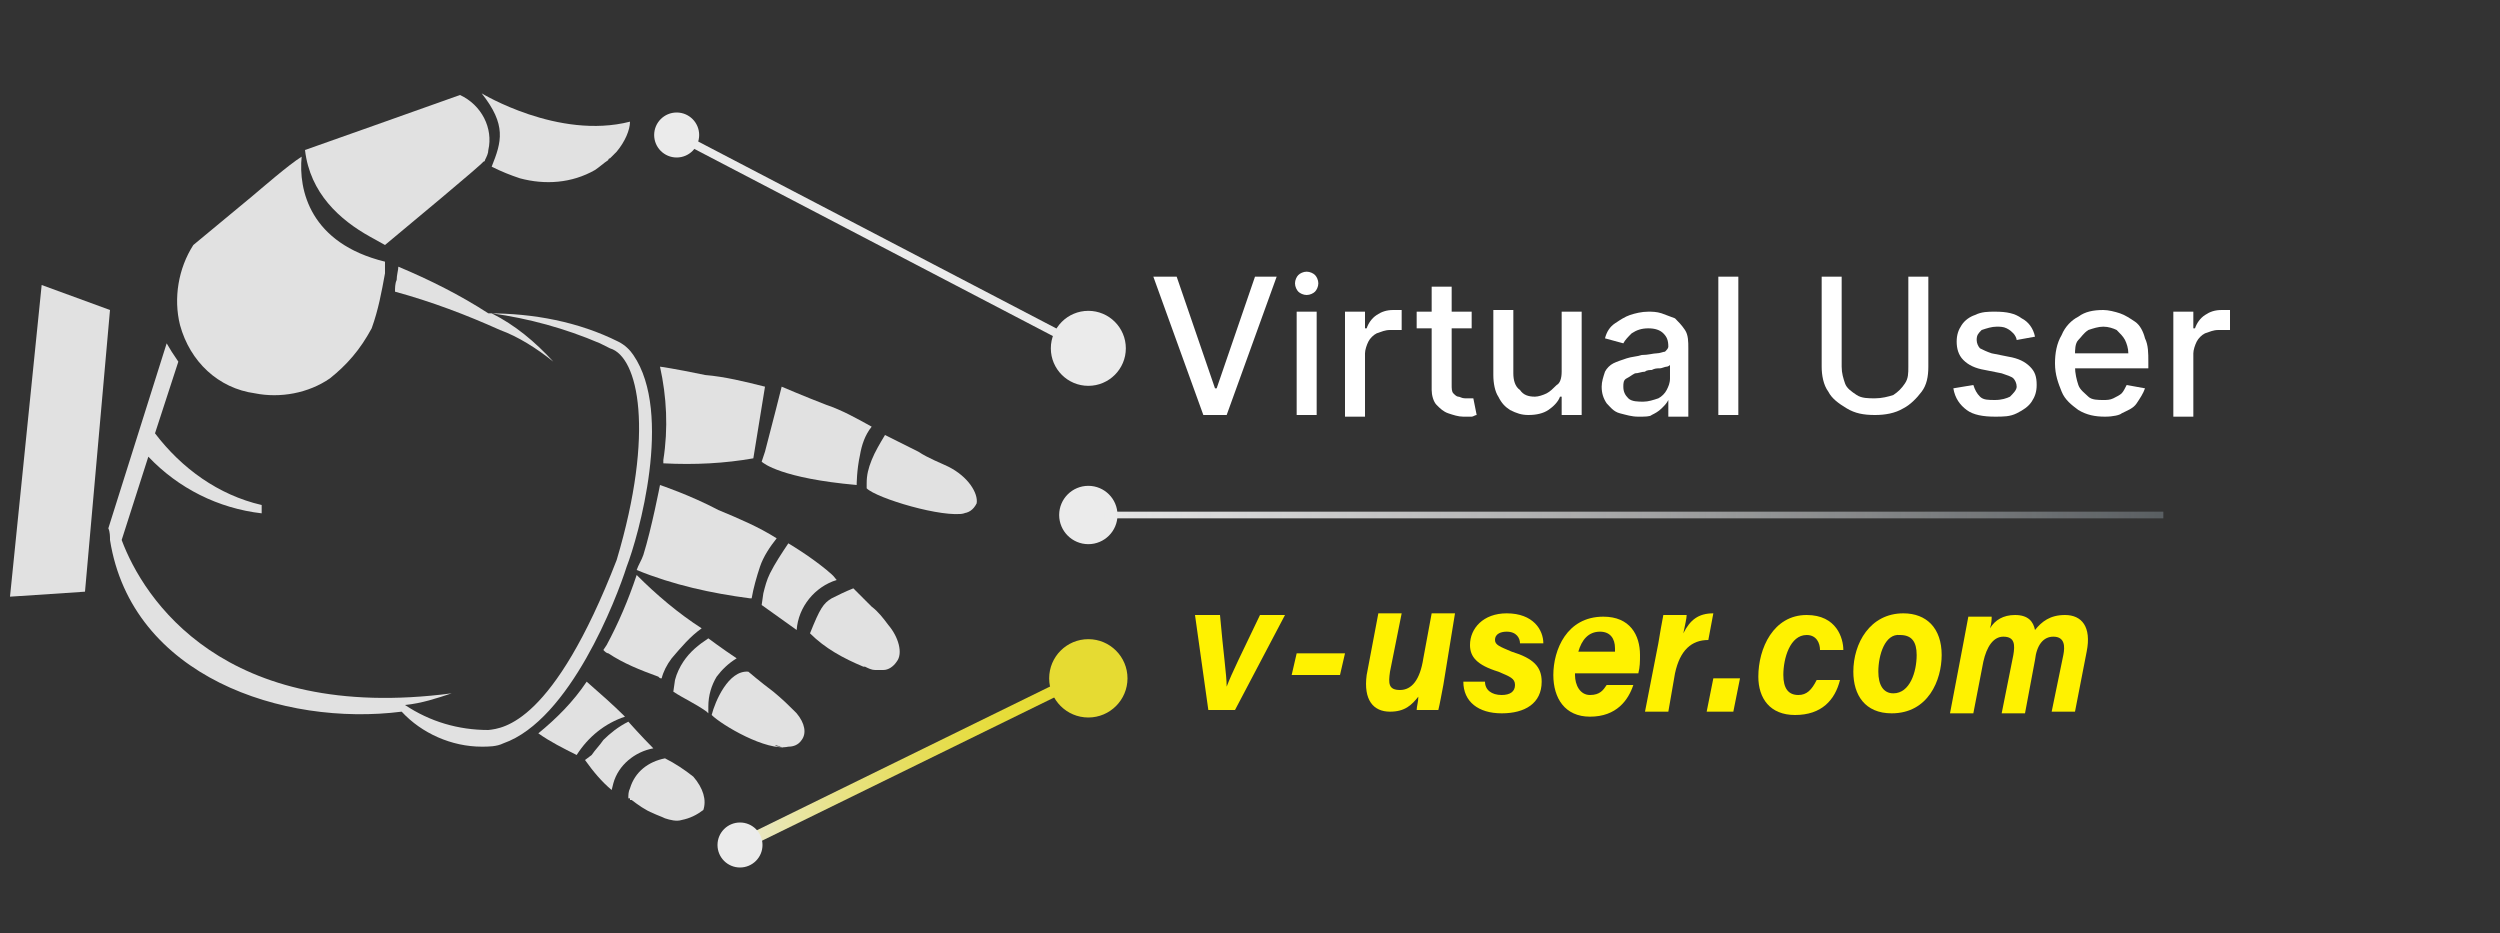 <?xml version="1.0" encoding="utf-8"?>
<!-- Generator: Adobe Illustrator 23.1.0, SVG Export Plug-In . SVG Version: 6.00 Build 0)  -->
<svg version="1.1" id="Resize-En" xmlns="http://www.w3.org/2000/svg" xmlns:xlink="http://www.w3.org/1999/xlink" x="0px" y="0px"
	 viewBox="0 0 150 56" style="enable-background:new 0 0 150 56;" xml:space="preserve">
<rect x="0" y="0" width="150" height="56" fill="#333333" stroke="none"/>
<style type="text/css">
	.st0{opacity:0.85;}
	.st1{fill:#FFFFFF;}
	.st2{opacity:0.9;}
	.st3{fill:#FFFFFF;stroke:#FFFFFF;stroke-width:0.5;stroke-miterlimit:10;}
	.st4{fill:none;stroke:#FFFFFF;stroke-width:0.5;stroke-miterlimit:10;}
	.st5{fill:#F9ED32;stroke:#F9ED32;stroke-width:0.5;stroke-miterlimit:10;}
	.st6{fill:none;stroke:url(#SVGID_1_);stroke-width:0.7;stroke-miterlimit:10;}
	.st7{fill:none;stroke:url(#SVGID_2_);stroke-width:0.4;stroke-miterlimit:10;}
	.st8{fill:#FFF200;}
</style>
<title>resize-En</title>
<g id="white_hand" class="st0">
	<path id="_Path_" class="st1" d="M46.5,44.7h0.2c0.1,0,0.2,0.1,0.3,0.1C46.8,44.8,46.6,44.7,46.5,44.7z"/>
	<path id="_Path_3" class="st1" d="M29.3,9L29.3,9c0,0.2-0.1,0.4-0.2,0.6c0,0,0,0.1-0.1,0.1c0,0,0,0,0,0h0c0,0.1-4.7,4-5.9,5
		l-0.9-0.5l0,0c-1.8-1-3.6-2.6-3.9-5.2c3.4-1.2,4.8-1.7,9.3-3.3C28.9,6.3,29.6,7.7,29.3,9z"/>
	<path id="_Path_4" class="st1" d="M37,9.1l-0.4,0.4l0,0c0,0-0.1,0-0.1,0.1l0,0v0c-0.3,0.2-0.5,0.4-0.8,0.6c-1.4,0.8-3,0.9-4.5,0.5
		c-0.6-0.2-1.1-0.4-1.7-0.7c0.6-1.5,0.9-2.5-0.6-4.4c0,0,4.6,2.8,8.9,1.7C37.8,7.8,37.5,8.5,37,9.1z"/>
	<path id="_Path_5" class="st1" d="M32.3,44c1.1-0.9,2.1-1.9,2.9-3.1c0.8,0.7,1.6,1.4,2.3,2.1c-1.2,0.4-2.2,1.2-2.9,2.3l0,0
		C33.8,44.9,33,44.5,32.3,44z"/>
	<path id="_Compound_Path_" class="st1" d="M42.7,42.9L42.7,42.9c0.2-0.8,1-2.7,2.2-2.6c0,0,0.7,0.6,1.5,1.2
		c0.6,0.5,0.9,0.8,1.2,1.1l0,0l0.2,0.2l0,0c0.5,0.6,0.6,1.2,0.3,1.6c-0.2,0.3-0.5,0.4-0.8,0.4C46,45.1,43.3,43.5,42.7,42.9z
		 M46.5,44.7c0.1,0.1,0.2,0.1,0.4,0.1C46.8,44.8,46.7,44.7,46.5,44.7L46.5,44.7z M46.9,44.8L46.9,44.8C47,44.9,46.9,44.9,46.9,44.8
		L46.9,44.8z"/>
	<path id="_Path_6" class="st1" d="M48.6,38c0.6-1.5,0.8-1.8,1.3-2.1c0.4-0.2,0.8-0.4,1.3-0.6l1.1,1.1c0.4,0.3,0.7,0.7,1,1.1
		c0.6,0.7,0.9,1.7,0.5,2.2c-0.2,0.3-0.5,0.5-0.8,0.5h-0.5c-0.2,0-0.4-0.1-0.6-0.2h-0.1C50.6,39.5,49.5,38.9,48.6,38z"/>
	<path id="_Path_7" class="st1" d="M51.4,29.1L51.4,29.1c-4.5-0.4-5.6-1.3-5.7-1.4l0.2-0.6c0.4-1.5,1-3.9,1-3.9s1.4,0.6,2.7,1.1
		c0.9,0.3,1.8,0.8,2.7,1.3c-0.4,0.5-0.6,1.1-0.7,1.7C51.4,28.2,51.4,29.1,51.4,29.1z"/>
	<path id="_Path_8" class="st1" d="M45.2,27.5L45.2,27.5c-1.7,0.3-3.5,0.4-5.4,0.3v-0.2c0.3-1.9,0.2-3.8-0.2-5.6
		c0,0,0.8,0.1,2.7,0.5c1.2,0.1,2.4,0.4,3.6,0.7L45.2,27.5C45.3,27.5,45.3,27.5,45.2,27.5z"/>
	<path id="_Path_9" class="st1" d="M19.8,22.7c-1.3,0.9-3,1.2-4.5,0.9c-2.2-0.3-3.9-1.9-4.5-4.1c-0.4-1.6-0.1-3.4,0.8-4.8l3.5-2.9
		c0.6-0.5,2.2-1.9,3-2.4c-0.2,2,0.5,5.2,5,6.3v0.7c-0.2,1.1-0.4,2.2-0.8,3.3C21.6,21,20.8,21.9,19.8,22.7z"/>
	<path id="_Path_10" class="st1" d="M37.7,47.9c0-0.2,0-0.4,0.1-0.6l0,0c0.3-1,1.1-1.6,2.1-1.8c0.6,0.3,1.2,0.7,1.7,1.1
		c0.6,0.7,0.8,1.4,0.6,2c-0.4,0.3-0.8,0.5-1.3,0.6c-0.3,0.1-0.7,0-1-0.1c-0.2-0.1-0.5-0.2-0.7-0.3c-0.5-0.2-0.9-0.5-1.3-0.8h-0.1
		V47.9z"/>
	<path id="_Path_11" class="st1" d="M35.5,45.3c0.2-0.3,0.5-0.6,0.7-0.9c0.4-0.4,0.9-0.8,1.5-1.1c0,0,0.8,0.9,1.5,1.6
		c-1.1,0.2-2.1,1-2.4,2.1l0,0l-0.1,0.4c-0.6-0.5-1.1-1.1-1.6-1.8L35.5,45.3z"/>
	<path id="_Path_12" class="st1" d="M40.4,41.5l0.1-0.7l0,0c0.1-0.4,0.3-0.8,0.5-1.1c0.4-0.6,0.9-1,1.5-1.4c0,0,0.8,0.6,1.7,1.2
		c-0.5,0.3-0.9,0.7-1.2,1.1c-0.3,0.5-0.5,1.1-0.5,1.8l0,0v0.4l-0.1-0.1C41.7,42.2,41,41.9,40.4,41.5z"/>
	<path id="_Path_13" class="st1" d="M45.7,36.3l0.1-0.7l0,0c0.1-0.4,0.2-0.8,0.4-1.2c0.3-0.6,0.7-1.2,1.1-1.8c0,0,1.2,0.7,2.3,1.6
		c0.2,0.2,0.3,0.2,0.6,0.6c-1.3,0.4-2.3,1.6-2.4,3l0,0C47.1,37.3,46.4,36.8,45.7,36.3z"/>
	<path id="_Path_14" class="st1" d="M36.4,38.7c0.7-1.3,1.3-2.7,1.8-4.2c1.2,1.2,2.5,2.3,3.9,3.2c-0.7,0.5-1.2,1.1-1.8,1.8
		c-0.3,0.4-0.5,0.8-0.6,1.2l0,0c-0.1,0-0.1,0-0.2-0.1c-1.1-0.4-2.1-0.8-3-1.4c-0.1,0-0.2-0.1-0.3-0.2l0,0L36.4,38.7z"/>
	<path id="_Path_15" class="st1" d="M38.6,33.3c0.5-1.6,1-4.2,1-4.2s1.8,0.6,3.5,1.5c1.2,0.5,2.4,1,3.5,1.7c-0.4,0.5-0.8,1.1-1,1.7
		c-0.2,0.6-0.4,1.3-0.5,1.9H45c-2.3-0.3-4.6-0.8-6.8-1.7C38.3,33.9,38.5,33.6,38.6,33.3z"/>
	<path id="_Path_16" class="st1" d="M52,29.3V29c0-0.5,0.1-0.9,0.3-1.4c0.2-0.5,0.5-1,0.8-1.5c0,0,1,0.5,2,1
		c0.6,0.4,1.4,0.7,1.8,0.9c1.2,0.6,1.8,1.6,1.7,2.2c-0.2,0.4-0.5,0.6-0.9,0.6h0.2C56.6,31.1,52.6,29.9,52,29.3z"/>
	<path id="_Path_17" class="st1" d="M10.3,21.1l0.4,0.6l-1.4,4.3c1.6,2.1,3.8,3.7,6.4,4.3v0.5c-2.6-0.3-5-1.5-6.8-3.4l-1.6,5
		c1.3,3.5,6.1,11,19.8,9.2c-0.9,0.3-1.8,0.6-2.8,0.7c1.5,1,3.2,1.5,5,1.5c0.9-0.1,3.9-0.4,7.7-10.2l0,0c2.3-7.7,1.3-12.2-0.4-12.7
		l0,0c-0.2-0.1-0.4-0.2-0.6-0.3c-2.1-0.9-4.3-1.5-6.5-1.8c1.4,0.7,2.6,1.7,3.7,2.9c-1-0.8-2.1-1.5-3.2-1.9c-2-0.9-4.1-1.7-6.3-2.3
		c0-0.2,0-0.5,0.1-0.7c0-0.3,0.1-0.6,0.1-0.8c1.9,0.8,3.7,1.7,5.4,2.8c2.7,0,5.4,0.5,7.8,1.7l0,0c0.4,0.2,0.7,0.5,0.9,0.8
		c2.4,3.5,0.3,10.9-0.4,12.7l0,0c-0.6,1.9-3.4,9.2-7.4,10.6c-0.4,0.2-0.9,0.2-1.3,0.2l0,0c-1.8,0-3.6-0.8-4.8-2.1
		C17,43.6,7.9,40.6,6.6,32.4c0-0.2,0-0.5-0.1-0.7L10,20.6L10.3,21.1z"/>
	<polygon id="_Path_18" class="st1" points="2.5,17.1 6.6,18.6 5.1,35.5 0.6,35.8 	"/>
</g>
<g class="st2">
	<circle class="st3" cx="65.3" cy="20.9" r="2"/>
	<circle class="st3" cx="40.6" cy="8.1" r="1.1"/>
	<line class="st4" x1="40.6" y1="8.1" x2="65.7" y2="21.2"/>
</g>
<g class="st2">
	<circle class="st5" cx="65.3" cy="40.7" r="2.1"/>
	
		<linearGradient id="SVGID_1_" gradientUnits="userSpaceOnUse" x1="-5093.283" y1="353.179" x2="-5053.405" y2="353.179" gradientTransform="matrix(-0.514 0 0 1 -2555.102 -307.467)">
		<stop  offset="0" style="stop-color:#F9ED32"/>
		<stop  offset="0.108" style="stop-color:#F9EE38"/>
		<stop  offset="0.251" style="stop-color:#FAEF49"/>
		<stop  offset="0.413" style="stop-color:#FAF164"/>
		<stop  offset="0.591" style="stop-color:#FCF58B"/>
		<stop  offset="0.78" style="stop-color:#FDF9BC"/>
		<stop  offset="0.976" style="stop-color:#FFFEF7"/>
		<stop  offset="1" style="stop-color:#FFFFFF"/>
	</linearGradient>
	<line class="st6" x1="44.4" y1="50.7" x2="64.8" y2="40.7"/>
	<circle class="st3" cx="44.4" cy="50.7" r="1.1"/>
</g>
<g class="st2">
	<circle class="st3" cx="65.3" cy="30.9" r="1.5"/>
	
		<linearGradient id="SVGID_2_" gradientUnits="userSpaceOnUse" x1="-869.417" y1="337.286" x2="-752.508" y2="337.286" gradientTransform="matrix(1.036 8.220000e-03 -8.220000e-03 1 936.625 -299.725)">
		<stop  offset="0.255" style="stop-color:#FFFFFF"/>
		<stop  offset="0.541" style="stop-color:#FDFEFF;stop-opacity:0.616"/>
		<stop  offset="0.644" style="stop-color:#F6FAFD;stop-opacity:0.477"/>
		<stop  offset="0.718" style="stop-color:#EAF3FA;stop-opacity:0.379"/>
		<stop  offset="0.777" style="stop-color:#DAEAF5;stop-opacity:0.299"/>
		<stop  offset="0.828" style="stop-color:#C4DEF0;stop-opacity:0.231"/>
		<stop  offset="0.873" style="stop-color:#A8CEE8;stop-opacity:0.17"/>
		<stop  offset="0.914" style="stop-color:#88BCE0;stop-opacity:0.115"/>
		<stop  offset="1" style="stop-color:#2484C6;stop-opacity:0"/>
	</linearGradient>
	<path class="st7" d="M129.8,30.9H65.5"/>
</g>
<g id="_x35_0-30-h6">
	<path class="st8" d="M73.2,36.9c0.2,2.3,0.4,3.6,0.4,4.3h0c0.3-0.8,0.9-2,2-4.3h1.5l-3,5.7h-1.6l-0.8-5.7H73.2z"/>
	<path class="st8" d="M80.7,39.2l-0.3,1.3h-2.9l0.3-1.3H80.7z"/>
	<path class="st8" d="M86.6,41.1c-0.1,0.5-0.2,1.1-0.3,1.5H85c0-0.2,0.1-0.5,0.1-0.8c-0.4,0.5-0.8,0.9-1.7,0.9c-1,0-1.6-0.7-1.4-2.2
		l0.7-3.7h1.4l-0.7,3.5c-0.1,0.7-0.1,1.1,0.6,1.1c0.7,0,1.2-0.6,1.4-1.9l0.5-2.7h1.4L86.6,41.1z"/>
	<path class="st8" d="M89.1,40.9c0,0.5,0.4,0.8,1,0.8c0.5,0,0.8-0.2,0.8-0.6c0-0.4-0.3-0.5-1-0.8c-1.3-0.4-1.7-0.9-1.7-1.6
		c0-1,0.8-1.9,2.2-1.9c1.6,0,2.2,1,2.2,1.8h-1.4c0-0.3-0.2-0.7-0.8-0.7c-0.3,0-0.7,0.1-0.7,0.5c0,0.3,0.3,0.4,1,0.7
		c1.3,0.4,1.8,0.9,1.8,1.8c0,1.3-1,1.9-2.4,1.9c-1.4,0-2.3-0.7-2.3-1.9H89.1z"/>
	<path class="st8" d="M94.5,40.2c0,0.1,0,0.2,0,0.3c0,0.6,0.3,1.2,0.9,1.2c0.6,0,0.8-0.3,1-0.6H98c-0.3,0.9-1,1.9-2.6,1.9
		c-1.5,0-2.2-1.1-2.2-2.5c0-1.5,0.8-3.5,3-3.5c1.6,0,2.2,1.1,2.2,2.3c0,0.4,0,0.7-0.1,1.1H94.5z M96.9,39.1c0-0.1,0-0.1,0-0.2
		c0-0.6-0.3-1-0.9-1c-0.7,0-1.1,0.5-1.3,1.2H96.9z"/>
	<path class="st8" d="M99.5,38.6c0.1-0.6,0.2-1.2,0.3-1.7h1.4c0,0.2-0.1,0.6-0.2,1.1c0.4-0.8,0.9-1.2,1.8-1.2l-0.3,1.6
		c-1,0-1.7,0.6-2,2l-0.4,2.3h-1.4L99.5,38.6z"/>
	<path class="st8" d="M102.4,42.7l0.4-2h1.6l-0.4,2H102.4z"/>
	<path class="st8" d="M110.4,40.8c-0.3,1.2-1.1,2.1-2.7,2.1c-1.5,0-2.2-1-2.2-2.3c0-1.7,0.9-3.7,2.9-3.7c1.8,0,2.2,1.4,2.2,2.1h-1.4
		c0-0.4-0.2-0.9-0.8-0.9c-1,0-1.4,1.4-1.4,2.4c0,0.8,0.3,1.2,0.9,1.2c0.5,0,0.8-0.3,1.1-0.9H110.4z"/>
	<path class="st8" d="M116.5,39.3c0,1.5-0.8,3.5-3,3.5c-1.6,0-2.3-1.1-2.3-2.5c0-1.7,1-3.5,3-3.5C115.6,36.8,116.5,37.7,116.5,39.3z
		 M112.7,40.3c0,0.8,0.3,1.3,0.9,1.3c1,0,1.4-1.3,1.4-2.3c0-0.8-0.3-1.2-1-1.2C113.1,38,112.7,39.3,112.7,40.3z"/>
	<path class="st8" d="M117.8,38.6c0.1-0.5,0.2-1.1,0.3-1.6h1.4c0,0.1,0,0.4-0.1,0.7c0.3-0.5,0.8-0.8,1.5-0.8c0.8,0,1.1,0.4,1.2,0.9
		c0.4-0.5,0.9-0.9,1.8-0.9c1,0,1.6,0.7,1.3,2.2l-0.7,3.6h-1.4l0.7-3.4c0.1-0.5,0.1-1.1-0.6-1.1c-0.6,0-1,0.5-1.1,1.4l-0.6,3.2h-1.4
		l0.7-3.5c0.1-0.6,0.1-1.1-0.6-1.1c-0.6,0-1,0.6-1.2,1.5l-0.6,3.1H117L117.8,38.6z"/>
</g>
<g>
	<path class="st1" d="M70.6,16.6l2.3,6.7H73l2.3-6.7h1.3l-3,8.3h-1.4l-3-8.3H70.6z"/>
	<path class="st1" d="M78.4,17.7c-0.2,0-0.4-0.1-0.5-0.2s-0.2-0.3-0.2-0.5c0-0.2,0.1-0.4,0.2-0.5s0.3-0.2,0.5-0.2
		c0.2,0,0.4,0.1,0.5,0.2s0.2,0.3,0.2,0.5c0,0.2-0.1,0.4-0.2,0.5S78.6,17.7,78.4,17.7z M77.8,24.9v-6.2H79v6.2H77.8z"/>
	<path class="st1" d="M80.7,24.9v-6.2h1.2v1h0.1c0.1-0.3,0.3-0.6,0.6-0.8c0.3-0.2,0.6-0.3,1-0.3c0.1,0,0.2,0,0.3,0
		c0.1,0,0.2,0,0.2,0v1.2c0,0-0.1,0-0.3,0s-0.2,0-0.4,0c-0.3,0-0.5,0.1-0.8,0.2c-0.2,0.1-0.4,0.3-0.5,0.5s-0.2,0.5-0.2,0.7v3.8H80.7z
		"/>
	<path class="st1" d="M88.3,18.7v1H85v-1H88.3z M85.9,17.2h1.2v5.9c0,0.2,0,0.4,0.1,0.5c0.1,0.1,0.2,0.2,0.3,0.2
		c0.1,0,0.2,0.1,0.4,0.1c0.1,0,0.2,0,0.3,0c0.1,0,0.1,0,0.2,0l0.2,1c-0.1,0-0.2,0.1-0.3,0.1s-0.3,0-0.5,0c-0.3,0-0.6-0.1-0.9-0.2
		c-0.3-0.1-0.5-0.3-0.7-0.5c-0.2-0.2-0.3-0.6-0.3-0.9V17.2z"/>
	<path class="st1" d="M93.7,22.3v-3.6h1.2v6.2h-1.2v-1.1h-0.1c-0.1,0.3-0.4,0.6-0.7,0.8c-0.3,0.2-0.7,0.3-1.2,0.3
		c-0.4,0-0.7-0.1-1.1-0.3c-0.3-0.2-0.5-0.4-0.7-0.8c-0.2-0.3-0.3-0.8-0.3-1.3v-3.9h1.2v3.8c0,0.4,0.1,0.8,0.4,1
		c0.2,0.3,0.5,0.4,0.9,0.4c0.2,0,0.5-0.1,0.7-0.2c0.2-0.1,0.4-0.3,0.6-0.5C93.6,23,93.7,22.7,93.7,22.3z"/>
	<path class="st1" d="M98.3,25c-0.4,0-0.7-0.1-1.1-0.2s-0.6-0.4-0.8-0.6c-0.2-0.3-0.3-0.6-0.3-1c0-0.3,0.1-0.6,0.2-0.9
		c0.1-0.2,0.3-0.4,0.5-0.5c0.2-0.1,0.5-0.2,0.8-0.3c0.3-0.1,0.6-0.1,0.9-0.2c0.4,0,0.7-0.1,0.9-0.1c0.2,0,0.4-0.1,0.5-0.1
		c0.1-0.1,0.2-0.2,0.2-0.3v0c0-0.4-0.1-0.6-0.3-0.8c-0.2-0.2-0.5-0.3-0.9-0.3c-0.4,0-0.7,0.1-1,0.3c-0.2,0.2-0.4,0.4-0.5,0.6
		l-1.1-0.3c0.1-0.4,0.3-0.7,0.6-0.9s0.6-0.4,0.9-0.5c0.3-0.1,0.7-0.2,1.1-0.2c0.2,0,0.5,0,0.8,0.1c0.3,0.1,0.5,0.2,0.8,0.3
		c0.2,0.2,0.4,0.4,0.6,0.7c0.2,0.3,0.2,0.7,0.2,1.1v4.1h-1.2V24h0c-0.1,0.2-0.2,0.3-0.4,0.5c-0.2,0.2-0.4,0.3-0.6,0.4
		C99,25,98.7,25,98.3,25z M98.6,24.1c0.3,0,0.6-0.1,0.9-0.2c0.2-0.1,0.4-0.3,0.5-0.5c0.1-0.2,0.2-0.4,0.2-0.7v-0.8
		c0,0-0.1,0.1-0.2,0.1s-0.3,0.1-0.4,0.1c-0.2,0-0.3,0-0.5,0.1c-0.1,0-0.3,0-0.4,0.1c-0.2,0-0.4,0.1-0.6,0.1
		c-0.2,0.1-0.3,0.2-0.5,0.3s-0.2,0.3-0.2,0.5c0,0.3,0.1,0.5,0.3,0.7S98.3,24.1,98.6,24.1z"/>
	<path class="st1" d="M104.3,16.6v8.3h-1.2v-8.3H104.3z"/>
	<path class="st1" d="M114.4,16.6h1.3v5.4c0,0.6-0.1,1.1-0.4,1.5c-0.3,0.4-0.7,0.8-1.1,1c-0.5,0.3-1.1,0.4-1.7,0.4
		c-0.7,0-1.2-0.1-1.7-0.4c-0.5-0.3-0.9-0.6-1.1-1c-0.3-0.4-0.4-1-0.4-1.5v-5.4h1.2V22c0,0.4,0.1,0.7,0.2,1s0.4,0.5,0.7,0.7
		c0.3,0.2,0.7,0.2,1.1,0.2c0.4,0,0.8-0.1,1.1-0.2c0.3-0.2,0.5-0.4,0.7-0.7c0.2-0.3,0.2-0.6,0.2-1V16.6z"/>
	<path class="st1" d="M122.1,20.2l-1.1,0.2c0-0.1-0.1-0.3-0.2-0.4c-0.1-0.1-0.2-0.2-0.4-0.3c-0.2-0.1-0.4-0.1-0.6-0.1
		c-0.3,0-0.6,0.1-0.9,0.2c-0.2,0.2-0.3,0.3-0.3,0.6c0,0.2,0.1,0.4,0.2,0.5c0.2,0.1,0.4,0.2,0.7,0.3l1,0.2c0.6,0.1,1,0.3,1.3,0.6
		c0.3,0.3,0.4,0.6,0.4,1.1c0,0.4-0.1,0.7-0.3,1c-0.2,0.3-0.5,0.5-0.9,0.7c-0.4,0.2-0.8,0.2-1.3,0.2c-0.7,0-1.3-0.1-1.7-0.4
		c-0.4-0.3-0.7-0.7-0.8-1.3l1.2-0.2c0.1,0.3,0.2,0.5,0.4,0.7s0.5,0.2,0.9,0.2c0.4,0,0.7-0.1,0.9-0.2c0.2-0.2,0.4-0.4,0.4-0.6
		c0-0.2-0.1-0.4-0.2-0.5c-0.1-0.1-0.4-0.2-0.7-0.3l-1-0.2c-0.6-0.1-1-0.3-1.3-0.6s-0.4-0.7-0.4-1.1c0-0.4,0.1-0.7,0.3-1
		s0.5-0.5,0.8-0.6c0.4-0.2,0.8-0.2,1.2-0.2c0.7,0,1.2,0.1,1.6,0.4C121.7,19.3,122,19.7,122.1,20.2z"/>
	<path class="st1" d="M126.3,25c-0.6,0-1.1-0.1-1.6-0.4c-0.4-0.3-0.8-0.6-1-1.1c-0.2-0.5-0.4-1-0.4-1.7c0-0.6,0.1-1.2,0.4-1.7
		c0.2-0.5,0.6-0.9,1-1.1c0.4-0.3,0.9-0.4,1.5-0.4c0.3,0,0.7,0.1,1,0.2c0.3,0.1,0.6,0.3,0.9,0.5c0.3,0.2,0.5,0.6,0.6,1
		c0.2,0.4,0.2,0.9,0.2,1.4v0.4H124v-0.9h3.7c0-0.3-0.1-0.6-0.2-0.8c-0.1-0.2-0.3-0.4-0.5-0.6c-0.2-0.1-0.5-0.2-0.8-0.2
		c-0.3,0-0.6,0.1-0.9,0.2c-0.3,0.2-0.4,0.4-0.6,0.6s-0.2,0.6-0.2,0.9v0.7c0,0.4,0.1,0.8,0.2,1.1c0.1,0.3,0.4,0.5,0.6,0.7
		s0.6,0.2,0.9,0.2c0.2,0,0.4,0,0.6-0.1s0.4-0.2,0.5-0.3c0.1-0.1,0.2-0.3,0.3-0.5l1.1,0.2c-0.1,0.3-0.3,0.6-0.5,0.9
		c-0.2,0.3-0.5,0.4-0.9,0.6C127.2,24.9,126.8,25,126.3,25z"/>
	<path class="st1" d="M130.4,24.9v-6.2h1.2v1h0.1c0.1-0.3,0.3-0.6,0.6-0.8c0.3-0.2,0.6-0.3,1-0.3c0.1,0,0.2,0,0.3,0
		c0.1,0,0.2,0,0.2,0v1.2c0,0-0.1,0-0.3,0s-0.2,0-0.4,0c-0.3,0-0.5,0.1-0.8,0.2c-0.2,0.1-0.4,0.3-0.5,0.5s-0.2,0.5-0.2,0.7v3.8H130.4
		z"/>
</g>
</svg>
